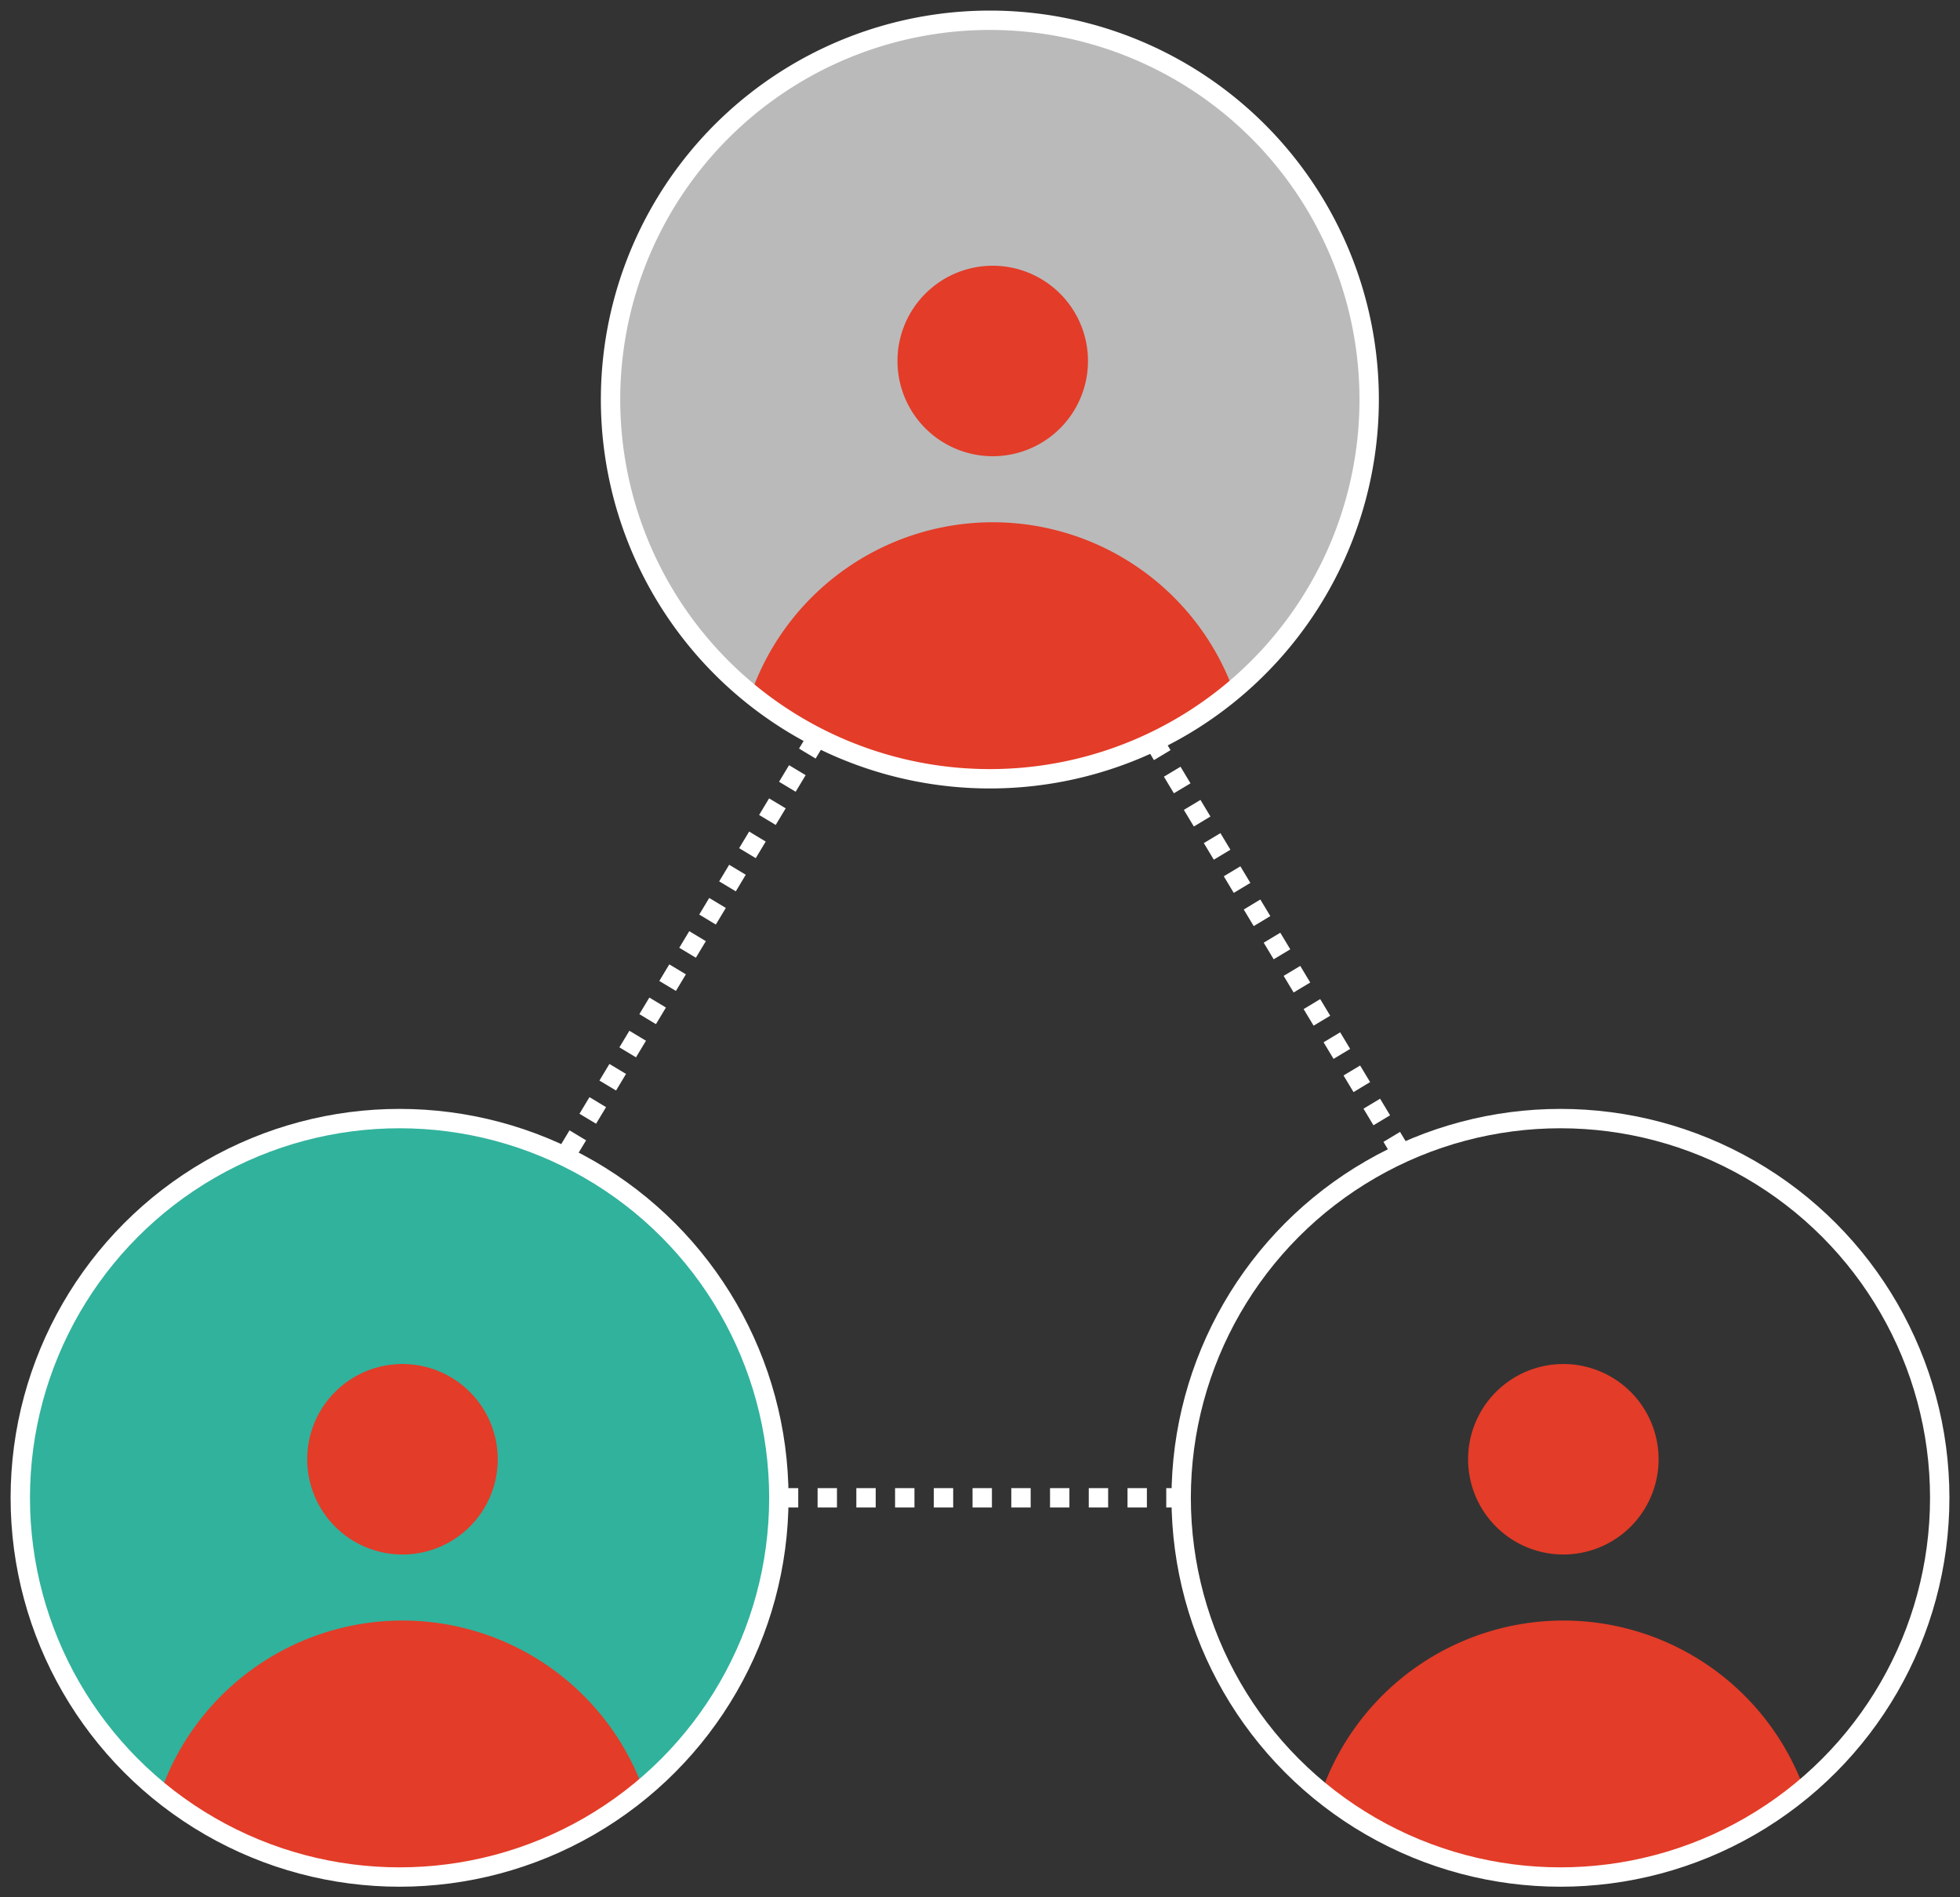 <svg xmlns="http://www.w3.org/2000/svg" xmlns:xlink="http://www.w3.org/1999/xlink" width="202.377" height="195.934" viewBox="0 0 202.377 195.934">
  <rect x="0" y="0" width="202.377" height="195.934" fill="#333333" stroke="none"/>
  <defs>
    <clipPath id="clip-path">
      <rect id="Rectangle_366" data-name="Rectangle 366" width="202.377" height="195.934" fill="none" stroke="#707070" stroke-width="1"/>
    </clipPath>
  </defs>
  <g id="About_us_people_FG_icon" transform="translate(-932.621 -3691.033)">
    <circle id="Ellipse_33" data-name="Ellipse 33" cx="39" cy="39" r="39" transform="translate(935 3807)" fill="#30e9ca" opacity="0.693"/>
    <circle id="Ellipse_34" data-name="Ellipse 34" cx="39" cy="39" r="39" transform="translate(996 3693)" fill="#fff" opacity="0.661"/>
    <g id="Group_501" data-name="Group 501" transform="translate(932.621 3691.033)">
      <g id="Group_445" data-name="Group 445" transform="translate(0 0)" clip-path="url(#clip-path)">
        <path id="Path_4258" data-name="Path 4258" d="M41.8,16.39A9.835,9.835,0,1,1,31.97,6.555,9.836,9.836,0,0,1,41.8,16.39" transform="translate(70.538 20.888)" fill="#e33c28"/>
        <path id="Path_4259" data-name="Path 4259" d="M43.494,12.882A26.48,26.48,0,0,0,18.52,30.608a39,39,0,0,0,24.672,8.763,38.981,38.981,0,0,0,25.133-9.148A26.469,26.469,0,0,0,43.494,12.882" transform="translate(59.018 41.051)" fill="#e33c28"/>
        <path id="Path_4260" data-name="Path 4260" d="M93.387,39.662A39.165,39.165,0,1,1,54.225.5,39.163,39.163,0,0,1,93.387,39.662Z" transform="translate(47.985 1.593)" fill="none" stroke="#fff" stroke-linecap="square" stroke-linejoin="round" stroke-width="2"/>
        <path id="Path_4261" data-name="Path 4261" d="M27.246,43.48a9.835,9.835,0,1,1-9.835-9.835,9.836,9.836,0,0,1,9.835,9.835" transform="translate(24.146 107.216)" fill="#e33c28"/>
        <path id="Path_4262" data-name="Path 4262" d="M28.935,39.972A26.48,26.48,0,0,0,3.961,57.7a39.106,39.106,0,0,0,49.805-.385A26.469,26.469,0,0,0,28.935,39.972" transform="translate(12.623 127.379)" fill="#e33c28"/>
        <circle id="Ellipse_26" data-name="Ellipse 26" cx="39.162" cy="39.162" r="39.162" transform="translate(2.095 115.515)" fill="none" stroke="#fff" stroke-linecap="square" stroke-linejoin="round" stroke-width="2"/>
        <path id="Path_4263" data-name="Path 4263" d="M55.876,43.48a9.835,9.835,0,1,1-9.835-9.835,9.836,9.836,0,0,1,9.835,9.835" transform="translate(115.381 107.216)" fill="#e33c28"/>
        <path id="Path_4264" data-name="Path 4264" d="M57.565,39.972A26.48,26.48,0,0,0,32.591,57.7,39.106,39.106,0,0,0,82.4,57.313,26.469,26.469,0,0,0,57.565,39.972" transform="translate(103.858 127.379)" fill="#e33c28"/>
        <circle id="Ellipse_27" data-name="Ellipse 27" cx="39.162" cy="39.162" r="39.162" transform="translate(121.96 115.515)" fill="none" stroke="#fff" stroke-linecap="square" stroke-linejoin="round" stroke-width="2"/>
        <line id="Line_73" data-name="Line 73" x1="25.581" y1="42.558" transform="translate(119.152 76.561)" fill="none" stroke="#fff" stroke-width="2" stroke-dasharray="2 2"/>
        <line id="Line_74" data-name="Line 74" x2="41.536" transform="translate(80.42 154.677)" fill="none" stroke="#fff" stroke-width="2" stroke-dasharray="2 2"/>
        <line id="Line_75" data-name="Line 75" x1="26.054" y2="43.341" transform="translate(58.336 76.106)" fill="none" stroke="#fff" stroke-width="2" stroke-dasharray="2 2"/>
      </g>
    </g>
  </g>
</svg>
